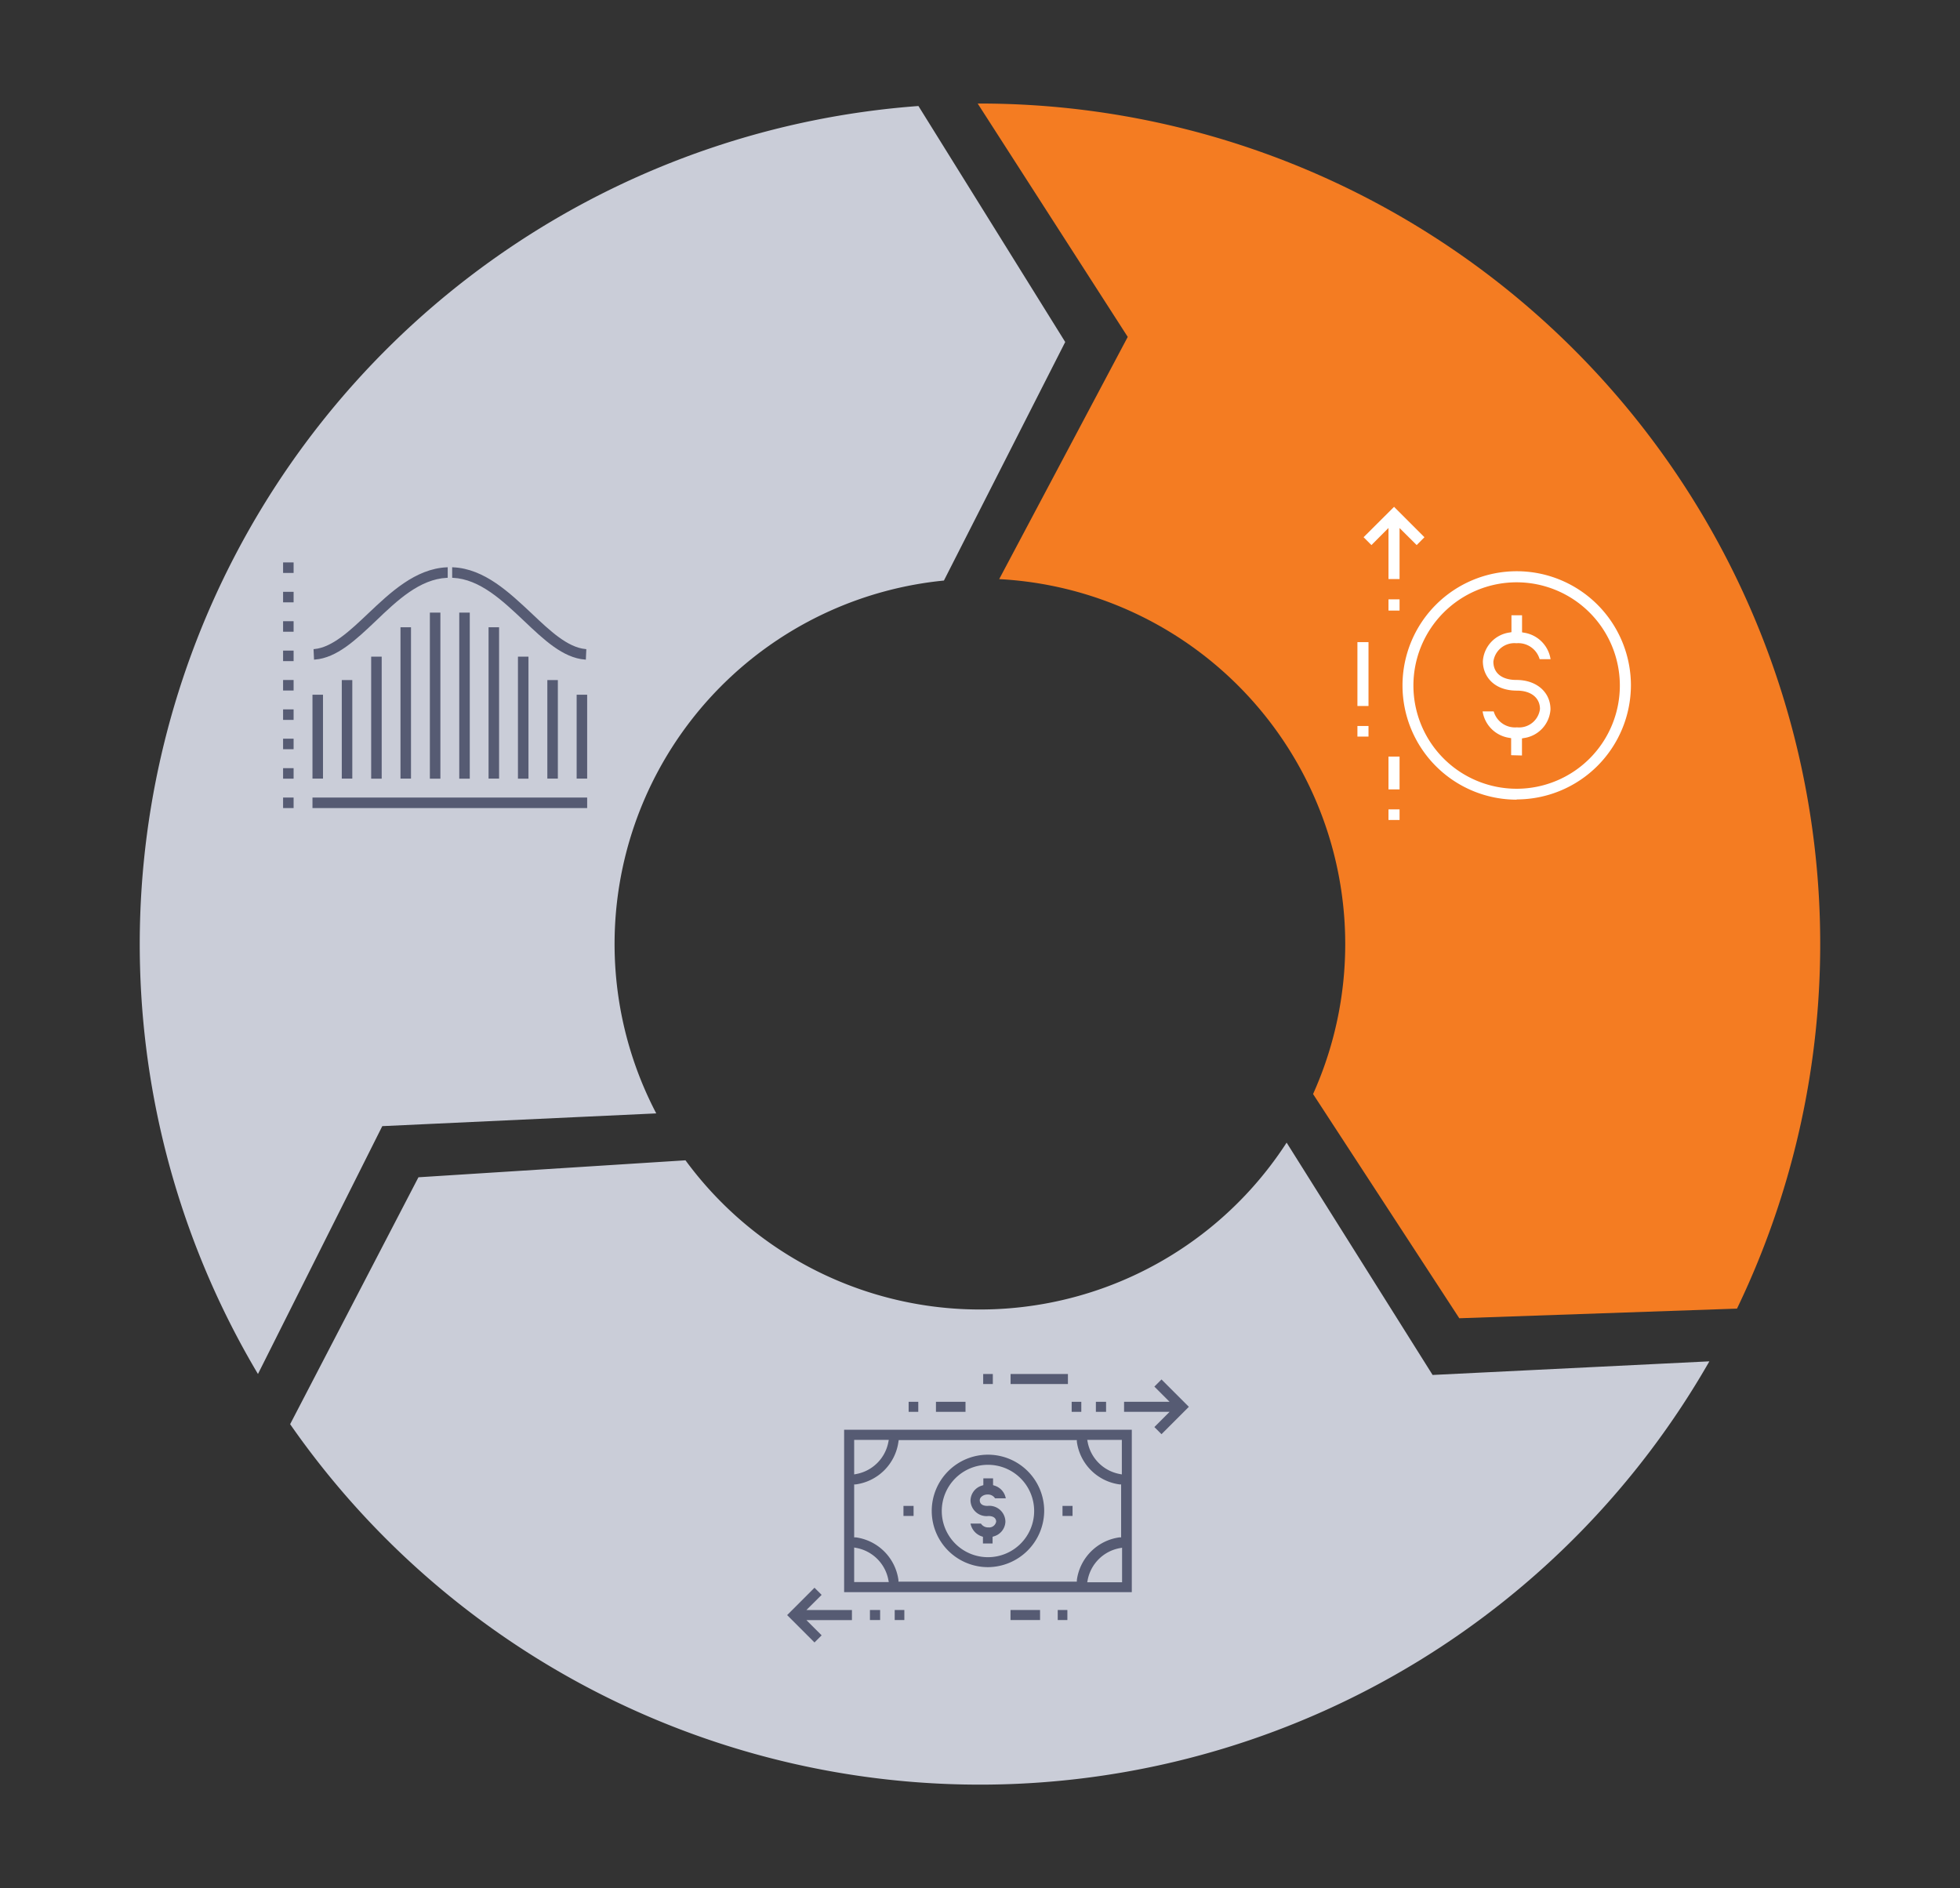 <svg id="Layer_1" data-name="Layer 1" xmlns="http://www.w3.org/2000/svg" viewBox="0 0 246.1 237.07"><rect x="0" y="0" width="246.1" height="237.07" fill="#333333" stroke="none"/><defs><style>.cls-1{fill:#cacdd8;}.cls-2{fill:#f47c22;}.cls-3{fill:#fff;}.cls-4,.cls-6,.cls-7{fill:none;stroke-miterlimit:10;}.cls-4{stroke:#fff;}.cls-4,.cls-7{stroke-width:0.22px;}.cls-5{fill:#565b73;}.cls-6,.cls-7{stroke:#565b73;}.cls-6{stroke-width:0.21px;}</style></defs><path class="cls-1" d="M82.4,139.79a45.85,45.85,0,0,1,36.12-66.9l15.23-29.95L115.32,13.31a105.52,105.52,0,0,0-82.93,159.2L48,141.39Z"/><path class="cls-1" d="M179.88,172.63l-18.33-29.17a45.86,45.86,0,0,1-75.48,2.22l-33.53,2.13-16.11,31a105.5,105.5,0,0,0,178.2-7.89Z"/><path class="cls-2" d="M125.46,72.71a45.89,45.89,0,0,1,39.41,64.65l18.36,28.15,34.87-1.21A105.52,105.52,0,0,0,122.76,13L141.6,42.3Z"/><path class="cls-3" d="M190.43,73A13.07,13.07,0,1,0,203.5,86,13.08,13.08,0,0,0,190.43,73m0,27.29A14.23,14.23,0,1,1,204.67,86a14.25,14.25,0,0,1-14.24,14.23"/><path class="cls-4" d="M190.43,73A13.07,13.07,0,1,0,203.5,86,13.08,13.08,0,0,0,190.43,73Zm0,27.29A14.23,14.23,0,1,1,204.67,86,14.25,14.25,0,0,1,190.43,100.26Z"/><path class="cls-3" d="M189.85,94.71V92.59l-.32-.06a3.86,3.86,0,0,1-3.24-3.1h1.18a2.89,2.89,0,0,0,3,2,2.75,2.75,0,0,0,3-2.41c0-1.47-1.17-2.42-3-2.42-2.88,0-4.17-1.8-4.17-3.58a3.78,3.78,0,0,1,3.27-3.5l.32-.06V77.36H191v2.12l.31.06a3.87,3.87,0,0,1,3.25,3.11H193.4a2.9,2.9,0,0,0-3-2,2.77,2.77,0,0,0-3,2.42c0,1.51,1.13,2.41,3,2.41,2.46,0,4.17,1.47,4.17,3.59a3.77,3.77,0,0,1-3.27,3.49l-.31.06v2.12Z"/><path class="cls-4" d="M189.85,94.71V92.59l-.32-.06a3.86,3.86,0,0,1-3.24-3.1h1.18a2.89,2.89,0,0,0,3,2,2.75,2.75,0,0,0,3-2.41c0-1.47-1.17-2.42-3-2.42-2.88,0-4.17-1.8-4.17-3.58a3.78,3.78,0,0,1,3.27-3.5l.32-.06V77.36H191v2.12l.31.06a3.87,3.87,0,0,1,3.25,3.11H193.4a2.9,2.9,0,0,0-3-2,2.77,2.77,0,0,0-3,2.42c0,1.51,1.13,2.41,3,2.41,2.46,0,4.17,1.47,4.17,3.59a3.77,3.77,0,0,1-3.27,3.49l-.31.06v2.12Z"/><rect class="cls-3" x="174.45" y="75.36" width="1.17" height="1.19"/><rect class="cls-4" x="174.45" y="75.36" width="1.17" height="1.19"/><polygon class="cls-3" points="174.45 72.59 174.45 66.02 172.2 68.28 171.37 67.45 175.04 63.79 178.7 67.45 177.88 68.28 175.62 66.03 175.62 72.59 174.45 72.59"/><polygon class="cls-4" points="174.45 72.59 174.45 66.02 172.2 68.28 171.37 67.45 175.04 63.79 178.7 67.45 177.88 68.28 175.62 66.03 175.62 72.59 174.45 72.59"/><rect class="cls-3" x="170.55" y="91.26" width="1.17" height="1.11"/><rect class="cls-4" x="170.55" y="91.26" width="1.17" height="1.11"/><rect class="cls-3" x="170.55" y="80.73" width="1.17" height="7.8"/><rect class="cls-4" x="170.55" y="80.73" width="1.17" height="7.8"/><rect class="cls-3" x="174.45" y="101.73" width="1.17" height="1.11"/><rect class="cls-4" x="174.45" y="101.73" width="1.17" height="1.11"/><rect class="cls-3" x="174.45" y="95.1" width="1.17" height="3.9"/><rect class="cls-4" x="174.45" y="95.1" width="1.17" height="3.9"/><rect class="cls-5" x="39.34" y="87.33" width="1.11" height="10.32"/><rect class="cls-6" x="39.34" y="87.33" width="1.11" height="10.32"/><rect class="cls-5" x="43.02" y="85.49" width="1.11" height="12.16"/><rect class="cls-6" x="43.02" y="85.49" width="1.11" height="12.16"/><rect class="cls-5" x="46.71" y="82.55" width="1.11" height="15.11"/><rect class="cls-6" x="46.71" y="82.55" width="1.11" height="15.11"/><rect class="cls-5" x="50.39" y="78.86" width="1.11" height="18.79"/><rect class="cls-6" x="50.39" y="78.86" width="1.11" height="18.79"/><rect class="cls-5" x="54.08" y="77.02" width="1.11" height="20.64"/><rect class="cls-6" x="54.08" y="77.02" width="1.11" height="20.64"/><rect class="cls-5" x="57.77" y="77.02" width="1.11" height="20.64"/><rect class="cls-6" x="57.77" y="77.02" width="1.11" height="20.64"/><rect class="cls-5" x="61.45" y="78.86" width="1.11" height="18.79"/><rect class="cls-6" x="61.45" y="78.86" width="1.11" height="18.79"/><rect class="cls-5" x="65.14" y="82.55" width="1.11" height="15.11"/><rect class="cls-6" x="65.14" y="82.55" width="1.11" height="15.11"/><rect class="cls-5" x="68.83" y="85.49" width="1.11" height="12.16"/><rect class="cls-6" x="68.83" y="85.49" width="1.11" height="12.16"/><rect class="cls-5" x="72.51" y="87.33" width="1.11" height="10.32"/><rect class="cls-6" x="72.51" y="87.33" width="1.11" height="10.32"/><rect class="cls-5" x="39.34" y="100.24" width="34.28" height="1.11"/><rect class="cls-6" x="39.34" y="100.24" width="34.28" height="1.11"/><path class="cls-5" d="M39.48,81.6c2.31-.23,4.51-2.31,6.83-4.51,2.77-2.62,5.89-5.58,9.8-5.76v1.11c-3.47.18-6.3,2.86-9,5.45-2.49,2.36-4.85,4.6-7.58,4.82Z"/><path class="cls-6" d="M39.48,81.6c2.31-.23,4.51-2.31,6.83-4.51,2.77-2.62,5.89-5.58,9.8-5.76v1.11c-3.47.18-6.3,2.86-9,5.45-2.49,2.36-4.85,4.6-7.58,4.82Z"/><path class="cls-5" d="M73.46,82.71c-2.73-.22-5.09-2.46-7.58-4.82-2.74-2.59-5.57-5.27-9-5.45V71.33c3.91.18,7,3.14,9.8,5.76,2.32,2.2,4.52,4.28,6.83,4.51Z"/><path class="cls-6" d="M73.46,82.71c-2.73-.22-5.09-2.46-7.58-4.82-2.74-2.59-5.57-5.27-9-5.45V71.33c3.91.18,7,3.14,9.8,5.76,2.32,2.2,4.52,4.28,6.83,4.51Z"/><rect class="cls-5" x="35.65" y="96.55" width="1.11" height="1.11"/><rect class="cls-6" x="35.65" y="96.55" width="1.11" height="1.11"/><rect class="cls-5" x="35.65" y="100.24" width="1.11" height="1.11"/><rect class="cls-6" x="35.65" y="100.24" width="1.11" height="1.11"/><rect class="cls-5" x="35.65" y="89.17" width="1.11" height="1.11"/><rect class="cls-6" x="35.65" y="89.17" width="1.11" height="1.11"/><rect class="cls-5" x="35.65" y="92.85" width="1.11" height="1.11"/><rect class="cls-6" x="35.65" y="92.85" width="1.11" height="1.11"/><rect class="cls-5" x="35.65" y="81.79" width="1.11" height="1.11"/><rect class="cls-6" x="35.65" y="81.79" width="1.11" height="1.11"/><rect class="cls-5" x="35.65" y="85.48" width="1.11" height="1.11"/><rect class="cls-6" x="35.65" y="85.48" width="1.11" height="1.11"/><rect class="cls-5" x="35.65" y="78.1" width="1.11" height="1.11"/><rect class="cls-6" x="35.65" y="78.1" width="1.11" height="1.11"/><rect class="cls-5" x="35.65" y="70.72" width="1.11" height="1.11"/><rect class="cls-6" x="35.65" y="70.72" width="1.11" height="1.11"/><rect class="cls-5" x="35.65" y="74.41" width="1.11" height="1.11"/><rect class="cls-6" x="35.65" y="74.41" width="1.11" height="1.11"/><path class="cls-5" d="M107.14,185.25l.42-.08a5.14,5.14,0,0,0,4.09-4.09l.08-.41h-4.59Zm29.32-4.17a5.14,5.14,0,0,0,4.09,4.09l.42.08v-4.58h-4.59Zm-29.32,17.66h4.59l-.08-.41a5.14,5.14,0,0,0-4.09-4.09l-.42-.08ZM112.7,181a6.15,6.15,0,0,1-5.25,5.26l-.31,0v6.87l.31,0a6.15,6.15,0,0,1,5.25,5.26l0,.3h22.62l0-.3a6.15,6.15,0,0,1,5.25-5.26l.31,0v-6.87l-.31,0a6.15,6.15,0,0,1-5.25-5.26l0-.3H112.75Zm27.85,13.27a5.14,5.14,0,0,0-4.09,4.09l-.08.41H141v-4.58ZM106.1,179.62H142v20.17H106.1Z"/><path class="cls-7" d="M107.14,185.25l.42-.08a5.14,5.14,0,0,0,4.09-4.09l.08-.41h-4.59Zm29.32-4.17a5.14,5.14,0,0,0,4.09,4.09l.42.08v-4.58h-4.59Zm-29.32,17.66h4.59l-.08-.41a5.14,5.14,0,0,0-4.09-4.09l-.42-.08ZM112.7,181a6.15,6.15,0,0,1-5.25,5.26l-.31,0v6.87l.31,0a6.15,6.15,0,0,1,5.25,5.26l0,.3h22.62l0-.3a6.15,6.15,0,0,1,5.25-5.26l.31,0v-6.87l-.31,0a6.15,6.15,0,0,1-5.25-5.26l0-.3H112.75Zm27.85,13.27a5.14,5.14,0,0,0-4.09,4.09l-.08.41H141v-4.58ZM106.1,179.62H142v20.17H106.1Z"/><path class="cls-5" d="M124.06,183.8a5.91,5.91,0,1,0,5.9,5.9,5.91,5.91,0,0,0-5.9-5.9m0,12.85a6.95,6.95,0,1,1,6.94-7,7,7,0,0,1-6.94,7"/><path class="cls-7" d="M124.06,183.8a5.91,5.91,0,1,0,5.9,5.9A5.91,5.91,0,0,0,124.06,183.8Zm0,12.85a6.95,6.95,0,1,1,6.94-7A7,7,0,0,1,124.06,196.65Z"/><path class="cls-5" d="M123.53,193.68v-.81l-.23-.08A2,2,0,0,1,122,191.4h1.11a1.18,1.18,0,0,0,1,.48,1,1,0,0,0,1.08-.83c0-.4-.28-.82-1.08-.82a1.9,1.9,0,0,1-2.14-1.87,1.88,1.88,0,0,1,1.38-1.74l.23-.08v-.82h1v.82l.23.08a1.93,1.93,0,0,1,1.34,1.39H125a1.17,1.17,0,0,0-1-.48c-.59,0-1.09.38-1.09.83,0,.24.1.82,1.09.82a1.91,1.91,0,0,1,2.13,1.87,1.88,1.88,0,0,1-1.38,1.74l-.23.08v.81Z"/><path class="cls-7" d="M123.53,193.68v-.81l-.23-.08A2,2,0,0,1,122,191.4h1.11a1.18,1.18,0,0,0,1,.48,1,1,0,0,0,1.08-.83c0-.4-.28-.82-1.08-.82a1.9,1.9,0,0,1-2.14-1.87,1.88,1.88,0,0,1,1.38-1.74l.23-.08v-.82h1v.82l.23.08a1.93,1.93,0,0,1,1.34,1.39H125a1.17,1.17,0,0,0-1-.48c-.59,0-1.09.38-1.09.83,0,.24.1.82,1.09.82a1.91,1.91,0,0,1,2.13,1.87,1.88,1.88,0,0,1-1.38,1.74l-.23.08v.81Z"/><rect class="cls-5" x="113.55" y="189.18" width="1.05" height="1.04"/><rect class="cls-7" x="113.55" y="189.18" width="1.05" height="1.04"/><rect class="cls-5" x="133.52" y="189.18" width="1.04" height="1.04"/><rect class="cls-7" x="133.52" y="189.18" width="1.04" height="1.04"/><rect class="cls-5" x="134.67" y="176.11" width="0.99" height="1.04"/><rect class="cls-7" x="134.67" y="176.11" width="0.99" height="1.04"/><rect class="cls-5" x="137.71" y="176.11" width="1.06" height="1.04"/><rect class="cls-7" x="137.71" y="176.11" width="1.06" height="1.04"/><polygon class="cls-5" points="145.1 179.17 147.12 177.15 141.25 177.15 141.25 176.11 147.12 176.11 145.1 174.09 145.84 173.35 149.12 176.63 145.84 179.91 145.1 179.17"/><polygon class="cls-7" points="145.1 179.17 147.12 177.15 141.25 177.15 141.25 176.11 147.12 176.11 145.1 174.09 145.84 173.35 149.12 176.63 145.84 179.91 145.1 179.17"/><rect class="cls-5" x="123.57" y="172.62" width="0.99" height="1.05"/><rect class="cls-7" x="123.56" y="172.62" width="0.99" height="1.04"/><rect class="cls-5" x="127" y="172.62" width="6.98" height="1.04"/><rect class="cls-7" x="127" y="172.62" width="6.98" height="1.04"/><rect class="cls-5" x="114.2" y="176.11" width="0.99" height="1.04"/><rect class="cls-7" x="114.2" y="176.11" width="0.99" height="1.04"/><rect class="cls-5" x="117.63" y="176.11" width="3.49" height="1.04"/><rect class="cls-7" x="117.63" y="176.11" width="3.49" height="1.04"/><rect class="cls-5" x="112.45" y="202.25" width="0.99" height="1.04"/><rect class="cls-7" x="112.45" y="202.25" width="0.99" height="1.04"/><rect class="cls-5" x="109.34" y="202.25" width="1.06" height="1.04"/><rect class="cls-7" x="109.34" y="202.25" width="1.06" height="1.04"/><polygon class="cls-5" points="98.99 202.78 102.27 199.5 103.01 200.24 100.99 202.25 106.86 202.25 106.86 203.3 100.99 203.3 103.01 205.32 102.27 206.06 98.99 202.78"/><polygon class="cls-7" points="98.99 202.78 102.27 199.5 103.01 200.24 100.99 202.25 106.86 202.25 106.86 203.3 100.99 203.3 103.01 205.32 102.27 206.06 98.99 202.78"/><rect class="cls-5" x="132.92" y="202.25" width="0.99" height="1.04"/><rect class="cls-7" x="132.92" y="202.25" width="0.99" height="1.04"/><rect class="cls-5" x="126.99" y="202.25" width="3.49" height="1.04"/><rect class="cls-7" x="126.99" y="202.25" width="3.49" height="1.04"/></svg>